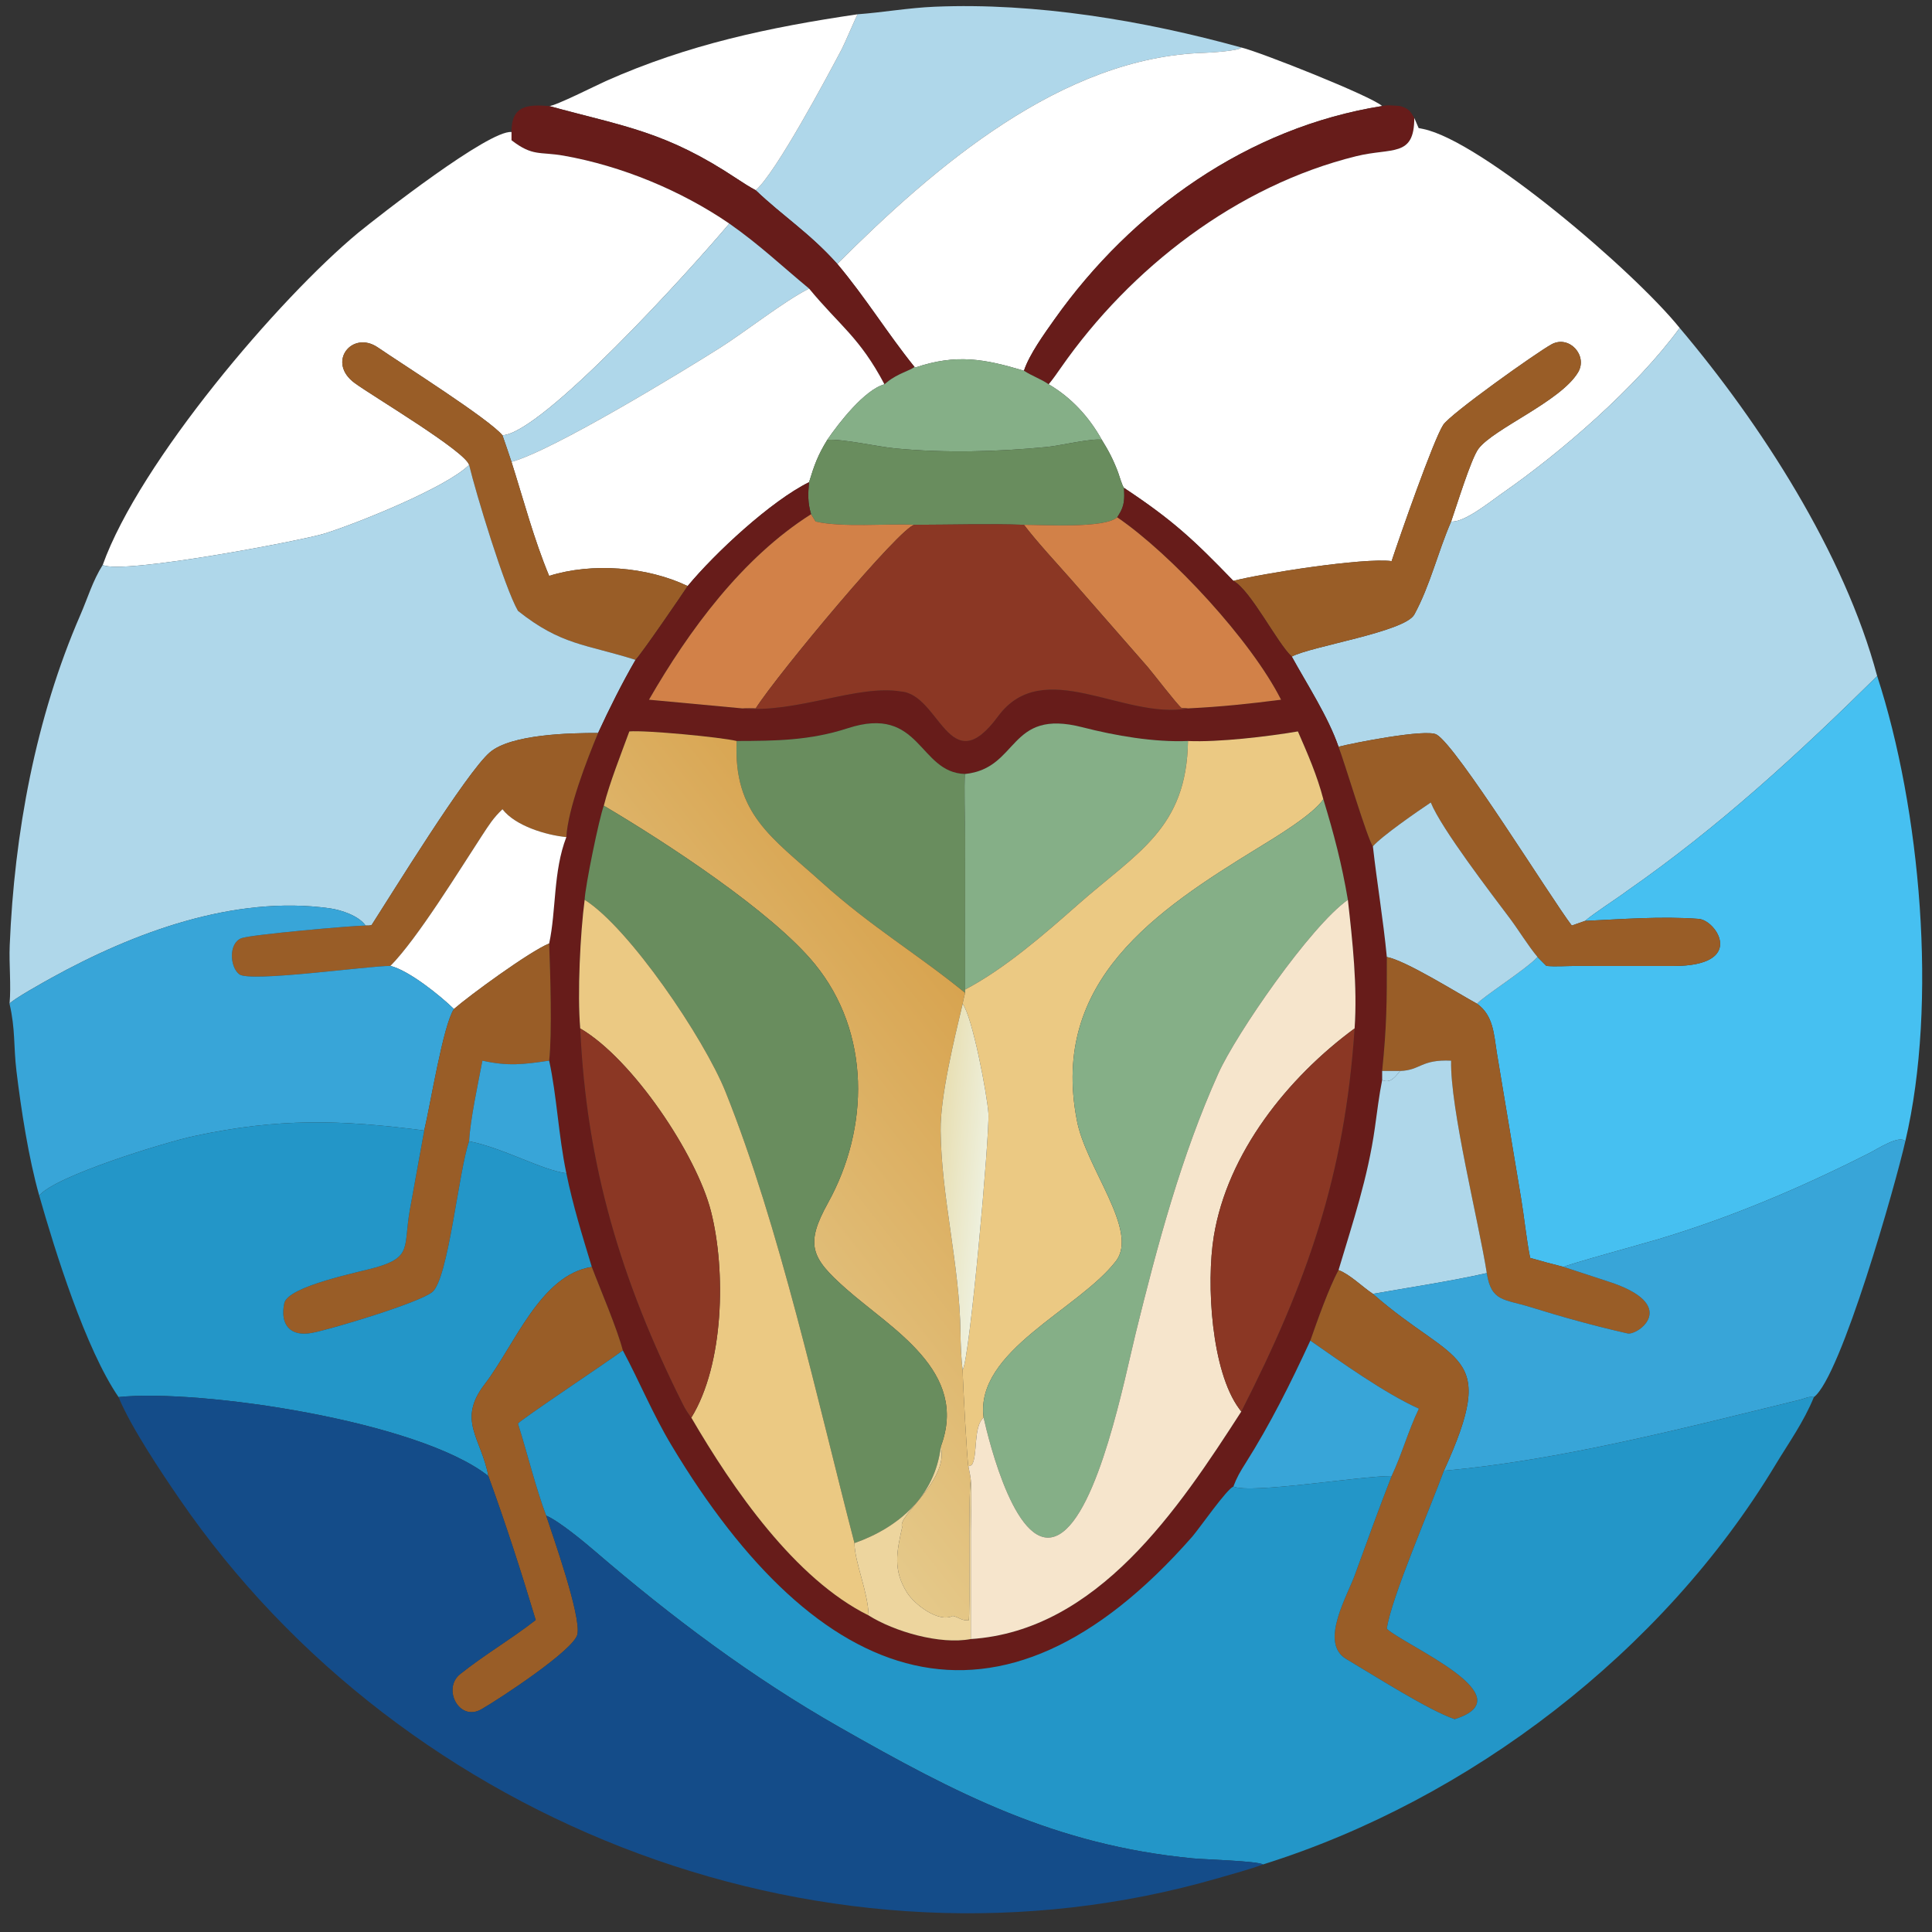 <?xml version="1.0" encoding="utf-8" ?><svg xmlns="http://www.w3.org/2000/svg" xmlns:xlink="http://www.w3.org/1999/xlink" width="1024" height="1024" viewBox="0 0 1024 1024"><rect x="0" y="0" width="1024" height="1024" fill="#333333" stroke="none"/><path fill="#AFD7EA" transform="scale(2 2)" d="M227.269 3.783C234.113 3.282 240.672 2.08 247.695 1.783C274.502 0.649 303.191 5.455 328.956 12.588C328.507 13.494 320.445 13.965 319.109 14.005C281.425 15.137 247.767 44.072 221.898 69.939C214.404 61.597 207.535 57.347 200.275 50.415C205.681 45.738 219.192 20.369 223.1 12.982C223.775 11.706 227.068 4.02 227.269 3.783Z"/><path fill="white" transform="scale(2 2)" d="M145.533 28.1C147.087 28.138 158.194 22.534 160.518 21.498C182.286 11.798 203.804 7.233 227.269 3.783C227.068 4.02 223.775 11.706 223.1 12.982C219.192 20.369 205.681 45.738 200.275 50.415C198.583 49.502 196.977 48.486 195.376 47.42C176.413 34.802 165.658 33.604 145.533 28.1Z"/><path fill="white" transform="scale(2 2)" d="M328.956 12.588C333.715 13.684 363.364 25.437 366.287 28.1C330.742 33.748 299.988 55.661 279.465 84.613C276.801 88.37 272.747 93.98 271.356 98.249C260.905 95.102 253.412 93.735 242.612 97.385L242.347 97.232C235.211 88.401 229.555 79.068 221.898 69.939C247.767 44.072 281.425 15.137 319.109 14.005C320.445 13.965 328.507 13.494 328.956 12.588Z"/><path fill="#671C1A" transform="scale(2 2)" d="M135.554 34.984C135.503 27.87 139.923 27.663 145.533 28.1C165.658 33.604 176.413 34.802 195.376 47.42C196.977 48.486 198.583 49.502 200.275 50.415C207.535 57.347 214.404 61.597 221.898 69.939C229.555 79.068 235.211 88.401 242.347 97.232C241.483 98.105 237.872 98.974 235.135 101.233L234.387 101.843C227.81 89.371 222.513 86.306 214.41 76.472C206.888 70.253 201.45 64.988 193.28 59.249C180.436 50.461 164.743 43.985 149.447 41.268C143.021 40.127 141.23 41.553 135.554 37.165L135.554 34.984Z"/><path fill="#671C1A" transform="scale(2 2)" d="M366.287 28.1C367.728 27.752 369.53 27.991 371.04 28.1C373.158 28.727 373.677 29.267 374.801 31.257C374.803 41.804 368.895 39.053 359.398 41.398C327.82 49.194 299.632 70.96 281.182 97.408C280.207 98.806 278.993 100.563 277.906 101.843C275.86 100.416 273.484 99.648 271.356 98.249C272.747 93.98 276.801 88.37 279.465 84.613C299.988 55.661 330.742 33.748 366.287 28.1Z"/><path fill="white" transform="scale(2 2)" d="M374.801 31.257L375.952 33.935L377.11 34.169C392.581 37.316 432.985 71.826 445.133 86.91C433.599 102.679 413.697 119.909 397.953 130.823C394.964 132.895 388.105 138.52 384.565 138.215C385.936 134.316 389.834 121.588 391.787 118.959C395.781 113.581 413.571 106.427 418.204 98.671C420.857 94.231 415.856 88.725 411.205 91.234C407.397 93.288 384.36 109.657 382.455 112.608C379.861 116.626 370.986 142.038 368.791 148.695C361.266 147.741 334.295 152.002 326.853 153.932C316.41 143.133 310.93 137.939 297.887 129.299C297.382 128.767 296.631 126.042 296.296 125.155C295.081 121.936 293.805 119.45 291.99 116.552C288.635 110.513 283.91 105.336 277.906 101.843C278.993 100.563 280.207 98.806 281.182 97.408C299.632 70.96 327.82 49.194 359.398 41.398C368.895 39.053 374.803 41.804 374.801 31.257Z"/><path fill="white" transform="scale(2 2)" d="M135.554 34.984L135.554 37.165C141.23 41.553 143.021 40.127 149.447 41.268C164.743 43.985 180.436 50.461 193.28 59.249C182.554 72.002 143.726 114.772 133.159 115.36C129.677 111.082 106.385 96.359 100.125 92.071C93.341 87.425 86.427 95.978 94.026 101.533C98.805 105.027 123.152 119.481 124.323 123.198C118.423 129.136 94.724 138.675 86.017 141.396C80.174 143.222 32.197 152.374 27.224 149.711C36.966 122.466 73.884 79.107 94.999 61.626C100.442 57.194 129.585 34.406 135.554 34.984Z"/><path fill="#AFD7EA" transform="scale(2 2)" d="M193.28 59.249C201.45 64.988 206.888 70.253 214.41 76.472C207.644 79.899 197.637 87.852 190.702 92.237C180.906 98.428 146.581 119.382 135.554 122.402C134.763 120.05 133.984 117.702 133.159 115.36C143.726 114.772 182.554 72.002 193.28 59.249Z"/><path fill="white" transform="scale(2 2)" d="M135.554 122.402C146.581 119.382 180.906 98.428 190.702 92.237C197.637 87.852 207.644 79.899 214.41 76.472C222.513 86.306 227.81 89.371 234.387 101.843C229.139 103.265 222.245 112.141 219.243 116.552C216.719 120.668 215.824 123.165 214.41 127.782C204.314 132.771 189.497 146.532 182.236 155.307C171.449 150.14 156.875 149.055 145.533 152.617C141.488 142.927 138.728 132.399 135.554 122.402Z"/><path fill="#AFD7EA" transform="scale(2 2)" d="M445.133 86.91C466.502 112.184 488.777 146.561 497.47 179.163C476.544 199.825 455.348 219.307 431.165 236.115C428.195 238.336 422.617 241.857 420.049 244.05L416.534 245.279C410.802 237.721 386.091 197.704 380.698 194.659C377.896 193.077 358.498 196.916 354.724 197.891C351.979 189.932 346.383 181.36 342.337 174.003C347.418 171.257 372.298 167.472 374.816 162.847C379.024 155.12 381.051 146.277 384.565 138.215C388.105 138.52 394.964 132.895 397.953 130.823C413.697 119.909 433.599 102.679 445.133 86.91Z"/><path fill="#995D27" transform="scale(2 2)" d="M384.565 138.215C381.051 146.277 379.024 155.12 374.816 162.847C372.298 167.472 347.418 171.257 342.337 174.003C338.553 170.606 331.467 156.397 326.853 153.932C334.295 152.002 361.266 147.741 368.791 148.695C370.986 142.038 379.861 116.626 382.455 112.608C384.36 109.657 407.397 93.288 411.205 91.234C415.856 88.725 420.857 94.231 418.204 98.671C413.571 106.427 395.781 113.581 391.787 118.959C389.834 121.588 385.936 134.316 384.565 138.215Z"/><path fill="#995D27" transform="scale(2 2)" d="M124.323 123.198C123.152 119.481 98.805 105.027 94.026 101.533C86.427 95.978 93.341 87.425 100.125 92.071C106.385 96.359 129.677 111.082 133.159 115.36C133.984 117.702 134.763 120.05 135.554 122.402C138.728 132.399 141.488 142.927 145.533 152.617C156.875 149.055 171.449 150.14 182.236 155.307C180.76 157.566 170.126 173.098 168.424 174.871C155.145 170.662 148.789 171.041 137.27 161.888C133.744 155.824 126.081 130.608 124.323 123.198Z"/><path fill="#85AF87" transform="scale(2 2)" d="M242.347 97.232L242.612 97.385C253.412 93.735 260.905 95.102 271.356 98.249C273.484 99.648 275.86 100.416 277.906 101.843C283.91 105.336 288.635 110.513 291.99 116.552C289.498 116.071 280.782 118.132 277.517 118.447C264.138 119.738 250.71 120.108 237.29 118.835C232.458 118.376 223.531 116.288 219.243 116.552C222.245 112.141 229.139 103.265 234.387 101.843L235.135 101.233C237.872 98.974 241.483 98.105 242.347 97.232Z"/><path fill="#698D5E" transform="scale(2 2)" d="M219.243 116.552C223.531 116.288 232.458 118.376 237.29 118.835C250.71 120.108 264.138 119.738 277.517 118.447C280.782 118.132 289.498 116.071 291.99 116.552C293.805 119.45 295.081 121.936 296.296 125.155C296.631 126.042 297.382 128.767 297.887 129.299C297.981 132.232 298.105 133.911 296.456 136.476L296.213 136.859C296.163 136.934 296.112 137.009 296.062 137.085C292.699 140.097 276.459 139.062 271.356 139.079C262.41 138.755 251.441 139.07 242.347 139.079C234.71 138.72 223.264 139.841 216.146 138.215L214.943 136.268C214.037 133.142 214.11 130.967 214.41 127.782C215.824 123.165 216.719 120.668 219.243 116.552Z"/><path fill="#AFD7EA" transform="scale(2 2)" d="M124.323 123.198C126.081 130.608 133.744 155.824 137.27 161.888C148.789 171.041 155.145 170.662 168.424 174.871C164.94 180.858 161.419 187.914 158.497 194.253C151.295 194.239 135.47 194.533 129.812 199.381C123.559 204.739 103.531 237.327 98.527 245.074C98.353 245.342 97.176 245.29 96.881 245.279C95.103 242.698 90.415 241.135 87.365 240.709C62.055 237.181 35.4 247.109 13.562 259.192C12.083 260.011 3.13 264.972 2.527 266.02C2.98 261.094 2.369 255.601 2.576 250.542C3.787 220.916 9.431 190.239 21.29 162.976C23.251 158.468 24.563 153.91 27.224 149.711C32.197 152.374 80.174 143.222 86.017 141.396C94.724 138.675 118.423 129.136 124.323 123.198Z"/><path fill="#671C1A" transform="scale(2 2)" d="M182.236 155.307C189.497 146.532 204.314 132.771 214.41 127.782C214.11 130.967 214.037 133.142 214.943 136.268C196.678 147.834 182.571 167.063 171.986 185.431L196.714 187.732C211.266 189.035 227.231 181.345 238.703 183.247C249.119 183.956 251.507 207.46 264.479 189.856C276.491 173.556 297.756 190.84 314.829 187.732C323.656 187.297 330.82 186.543 339.491 185.431C331.637 169.821 310.496 146.943 296.062 137.085C296.112 137.009 296.163 136.934 296.213 136.859L296.456 136.476C298.105 133.911 297.981 132.232 297.887 129.299C310.93 137.939 316.41 143.133 326.853 153.932C331.467 156.397 338.553 170.606 342.337 174.003C346.383 181.36 351.979 189.932 354.724 197.891C356.339 202.052 362.431 222.512 363.833 224.285C364.945 234.234 366.553 243.516 367.525 253.614C367.539 265.685 367.501 271.844 366.287 283.818L366.287 286.213C365.486 290.167 364.925 294.829 364.357 298.875C362.507 312.069 358.51 323.933 354.724 336.59C352.163 341.282 349.016 350.23 347.25 355.276C342.092 366.464 336.634 377.425 330.036 387.84C328.653 390.023 327.77 391.532 326.853 393.953C325.048 394.687 317.933 404.933 315.974 407.217C264.642 465.678 216.681 447.654 177.929 382.981C172.961 374.69 169.532 366.25 165.062 357.883C163.456 351.811 159.165 341.909 156.836 335.752C154.308 327.424 151.826 319.465 150.088 310.931C147.983 300.895 147.579 290.506 145.533 281.085C146.347 273.855 145.834 257.747 145.533 250.033C147.425 241.303 146.573 230.919 150.088 221.837C150.484 214.392 155.587 201.218 158.497 194.253C161.419 187.914 164.94 180.858 168.424 174.871C170.126 173.098 180.76 157.566 182.236 155.307ZM195.225 196.375C190.98 195.336 171.011 193.462 166.78 193.833C164.633 199.702 161.499 207.584 160.014 213.524C158.811 216.674 155.057 234.957 154.94 238.458C153.783 247.225 152.971 263.377 153.768 272.544C155.381 308.727 164.609 339.45 180.888 371.983C181.561 373.329 182.28 374.501 183.21 375.694C194.176 394.516 210.644 418.444 230.206 428.112C236.939 432.357 249.085 435.923 257.268 434.365C290.896 432.173 312.349 399.821 328.956 374.074C346.373 339.906 356.374 311.583 358.984 272.544C359.749 261.361 358.444 249.538 357.198 238.458C355.57 228.851 353.514 221.065 350.701 211.806C349.022 205.425 346.59 199.872 343.956 193.833C335.94 195.206 322.884 196.735 314.829 196.375C305.811 196.746 295.638 194.984 286.857 192.732C267.057 187.652 270.198 203.618 255.762 205.114C243.316 204.768 244.125 186.649 224.593 193.013C214.668 196.246 205.533 196.354 195.225 196.375Z"/><path fill="#D28148" transform="scale(2 2)" d="M214.943 136.268L216.146 138.215C223.264 139.841 234.71 138.72 242.347 139.079C238.74 139.489 206.187 178.458 200.275 187.732C199.145 187.726 197.826 187.684 196.714 187.732L171.986 185.431C182.571 167.063 196.678 147.834 214.943 136.268Z"/><path fill="#D28148" transform="scale(2 2)" d="M271.356 139.079C276.459 139.062 292.699 140.097 296.062 137.085C310.496 146.943 331.637 169.821 339.491 185.431C330.82 186.543 323.656 187.297 314.829 187.732L313.114 187.622C312.152 186.991 305.399 178.206 304.119 176.724L283.912 153.631C279.982 149.18 274.9 143.713 271.356 139.079Z"/><path fill="#8B3724" transform="scale(2 2)" d="M242.347 139.079C251.441 139.07 262.41 138.755 271.356 139.079C274.9 143.713 279.982 149.18 283.912 153.631L304.119 176.724C305.399 178.206 312.152 186.991 313.114 187.622L314.829 187.732C297.756 190.84 276.491 173.556 264.479 189.856C251.507 207.46 249.119 183.956 238.703 183.247C227.231 181.345 211.266 189.035 196.714 187.732C197.826 187.684 199.145 187.726 200.275 187.732C206.187 178.458 238.74 139.489 242.347 139.079Z"/><path fill="#46C0F1" transform="scale(2 2)" d="M420.049 244.05C422.617 241.857 428.195 238.336 431.165 236.115C455.348 219.307 476.544 199.825 497.47 179.163C508.95 214.332 513.569 265.81 504.925 302.452C503.432 300.633 497.464 304.541 495.494 305.538C477.285 314.75 458.906 322.583 439.344 328.444C435.872 329.485 415.103 335.183 414.397 335.752C411.366 334.986 408.506 334.236 405.507 333.356C404.546 328.645 403.949 322.625 403.125 317.679L396.68 279.022C395.884 274.054 395.784 269.142 391.473 266.02C392.451 264.507 404.524 256.865 407.465 253.614C408.195 254.393 409.051 255.216 409.811 255.981C412.094 256.207 415.016 255.998 417.367 255.992L443.457 255.998C462.846 255.994 454.878 243.865 450.184 243.513C440.311 242.773 429.897 243.586 420.049 244.05Z"/><path fill="#698D5E" transform="scale(2 2)" d="M195.225 196.375C205.533 196.354 214.668 196.246 224.593 193.013C244.125 186.649 243.316 204.768 255.762 205.114C255.427 207.722 255.781 217.994 255.773 221.314L255.762 262.238L255.762 263.123C243.023 252.721 230.993 245.731 217.743 233.797C204.572 221.936 194.326 215.767 195.225 196.375Z"/><path fill="#85AF87" transform="scale(2 2)" d="M255.762 205.114C270.198 203.618 267.057 187.652 286.857 192.732C295.638 194.984 305.811 196.746 314.829 196.375C314.469 219.611 301.439 225.796 285.522 239.845C276.75 247.587 266.187 256.789 255.762 262.238L255.773 221.314C255.781 217.994 255.427 207.722 255.762 205.114Z"/><defs><linearGradient id="gradient_0" gradientUnits="userSpaceOnUse" x1="261.971" y1="272.089" x2="175.583" y2="340.221"><stop offset="0" stop-color="#D8A450"/><stop offset="1" stop-color="#E5C98A"/></linearGradient></defs><path fill="url(#gradient_0)" transform="scale(2 2)" d="M166.78 193.833C171.011 193.462 190.98 195.336 195.225 196.375C194.326 215.767 204.572 221.936 217.743 233.797C230.993 245.731 243.023 252.721 255.762 263.123C255.637 263.662 255.15 265.582 255.115 266.02C252.889 275.344 249.185 290.463 249.271 299.583C249.438 317.188 254.348 335.369 254.533 353.154C254.561 355.834 254.725 360.414 255.115 363.01C255.167 366.716 256.322 387.646 256.627 388.581C256.865 389.763 257.149 390.996 257.268 392.189C256.515 396.387 257.181 428.71 256.705 429.393C254.751 429.504 254.436 428.735 252.51 428.229C248.781 430.139 242.376 425.224 240.403 422.112C236.578 416.079 237.635 411.28 239.092 404.675C237.567 401.802 251.619 392.322 249.308 383.377C256.835 363.401 236.316 352.26 224.132 341.467C214.902 333.291 213.308 329.824 219.43 318.766C230.406 298.936 230.776 273.656 215.93 255.473C204.613 241.612 176.461 223.236 160.014 213.524C161.499 207.584 164.633 199.702 166.78 193.833Z"/><path fill="#EBC983" transform="scale(2 2)" d="M314.829 196.375C322.884 196.735 335.94 195.206 343.956 193.833C346.59 199.872 349.022 205.425 350.701 211.806C348.029 215.864 337.739 222.047 333.3 224.768C306.381 241.27 278.285 259.989 285.35 296.731C287.595 309.315 301.965 326.112 295.717 334.216C285.811 347.068 258.318 358.014 260.671 375.694C257.838 378.027 259.181 385.965 257.511 388.259L256.627 388.581C256.322 387.646 255.167 366.716 255.115 363.01C256.976 360.463 262.291 300.505 261.942 295.094C261.621 290.126 257.742 269.587 255.115 266.02C255.15 265.582 255.637 263.662 255.762 263.123L255.762 262.238C266.187 256.789 276.75 247.587 285.522 239.845C301.439 225.796 314.469 219.611 314.829 196.375Z"/><path fill="#995D27" transform="scale(2 2)" d="M96.881 245.279C97.176 245.29 98.353 245.342 98.527 245.074C103.531 237.327 123.559 204.739 129.812 199.381C135.47 194.533 151.295 194.239 158.497 194.253C155.587 201.218 150.484 214.392 150.088 221.837C144.762 221.338 136.538 218.864 133.159 214.451C130.706 216.787 129.59 218.606 127.748 221.416C121.847 230.418 110.684 248.677 103.464 255.981C97.552 255.939 66.234 260.411 63.399 258.193C60.867 256.213 60.548 249.934 63.987 248.63C66.54 247.663 93.458 245.295 96.881 245.279Z"/><path fill="#995D27" transform="scale(2 2)" d="M354.724 197.891C358.498 196.916 377.896 193.077 380.698 194.659C386.091 197.704 410.802 237.721 416.534 245.279L420.049 244.05C429.897 243.586 440.311 242.773 450.184 243.513C454.878 243.865 462.846 255.994 443.457 255.998L417.367 255.992C415.016 255.998 412.094 256.207 409.811 255.981C409.051 255.216 408.195 254.393 407.465 253.614C404.857 250.47 402.613 246.706 400.147 243.404C395.413 237.068 382.02 219.697 379.173 212.668C375.599 215.05 366.156 221.593 363.833 224.285C362.431 222.512 356.339 202.052 354.724 197.891Z"/><path fill="#85AF87" transform="scale(2 2)" d="M350.701 211.806C353.514 221.065 355.57 228.851 357.198 238.458C347.211 245.521 327.576 274.02 322.891 284.422C313.036 306.307 306.718 330.006 300.98 353.279C298.13 364.838 291.171 400.758 280.628 406.672C269.549 412.888 262.028 381.7 260.671 375.694C258.318 358.014 285.811 347.068 295.717 334.216C301.965 326.112 287.595 309.315 285.35 296.731C278.285 259.989 306.381 241.27 333.3 224.768C337.739 222.047 348.029 215.864 350.701 211.806Z"/><path fill="#AFD7EA" transform="scale(2 2)" d="M363.833 224.285C366.156 221.593 375.599 215.05 379.173 212.668C382.02 219.697 395.413 237.068 400.147 243.404C402.613 246.706 404.857 250.47 407.465 253.614C404.524 256.865 392.451 264.507 391.473 266.02C386.111 263.083 372.555 254.559 367.525 253.614C366.553 243.516 364.945 234.234 363.833 224.285Z"/><path fill="#698D5E" transform="scale(2 2)" d="M160.014 213.524C176.461 223.236 204.613 241.612 215.93 255.473C230.776 273.656 230.406 298.936 219.43 318.766C213.308 329.824 214.902 333.291 224.132 341.467C236.316 352.26 256.835 363.401 249.308 383.377C247.801 396.393 238.24 404.772 226.445 408.935C216.638 371.221 206.638 325.171 192.278 289.35C186.559 275.086 166.641 245.781 154.94 238.458C155.057 234.957 158.811 216.674 160.014 213.524Z"/><path fill="white" transform="scale(2 2)" d="M133.159 214.451C136.538 218.864 144.762 221.338 150.088 221.837C146.573 230.919 147.425 241.303 145.533 250.033C140.376 252.114 124.333 263.862 120.295 267.395C116.722 263.887 108.312 257.132 103.464 255.981C110.684 248.677 121.847 230.418 127.748 221.416C129.59 218.606 130.706 216.787 133.159 214.451Z"/><path fill="#EBC983" transform="scale(2 2)" d="M154.94 238.458C166.641 245.781 186.559 275.086 192.278 289.35C206.638 325.171 216.638 371.221 226.445 408.935C226.499 414.13 229.943 421.443 230.206 428.112C210.644 418.444 194.176 394.516 183.21 375.694C191.854 361.674 192.44 336.842 188.415 321.016C184.621 306.096 167.711 280.674 153.768 272.544C152.971 263.377 153.783 247.225 154.94 238.458Z"/><path fill="#F6E5CC" transform="scale(2 2)" d="M260.671 375.694C262.028 381.7 269.549 412.888 280.628 406.672C291.171 400.758 298.13 364.838 300.98 353.279C306.718 330.006 313.036 306.307 322.891 284.422C327.576 274.02 347.211 245.521 357.198 238.458C358.444 249.538 359.749 261.361 358.984 272.544C341.239 285.588 325.268 305.589 321.674 327.619C319.637 340.106 320.987 363.39 328.45 373.406L328.956 374.074C312.349 399.821 290.896 432.173 257.268 434.365L257.273 405.753C257.275 402.417 257.547 395.052 257.268 392.189C257.149 390.996 256.865 389.763 256.627 388.581L257.511 388.259C259.181 385.965 257.838 378.027 260.671 375.694Z"/><path fill="#38A5D8" transform="scale(2 2)" d="M96.881 245.279C93.458 245.295 66.54 247.663 63.987 248.63C60.548 249.934 60.867 256.213 63.399 258.193C66.234 260.411 97.552 255.939 103.464 255.981C108.312 257.132 116.722 263.887 120.295 267.395C117.43 271.683 114.073 292.722 112.425 299.594C90.29 296.727 73.874 296.251 51.487 301.06C43.73 302.727 14.681 311.614 10.395 316.836C7.58 306.941 5.587 294.003 4.358 283.819C3.564 277.236 4.105 272.75 2.527 266.02C3.13 264.972 12.083 260.011 13.562 259.192C35.4 247.109 62.055 237.181 87.365 240.709C90.415 241.135 95.103 242.698 96.881 245.279Z"/><path fill="#995D27" transform="scale(2 2)" d="M120.295 267.395C124.333 263.862 140.376 252.114 145.533 250.033C145.834 257.747 146.347 273.855 145.533 281.085C138.656 282.093 134.685 282.606 127.844 281.085C126.702 287.128 124.613 296.702 124.323 302.452C121.544 310.192 118.842 339.084 114.519 342.446C110.755 345.374 87.891 352.22 82.75 353.222C76.871 354.366 74.15 350.992 75.334 345.374C76.304 340.775 95.563 337.071 99.75 335.842C109.252 333.052 106.889 330.422 108.602 320.691L112.425 299.594C114.073 292.722 117.43 271.683 120.295 267.395Z"/><path fill="#995D27" transform="scale(2 2)" d="M367.525 253.614C372.555 254.559 386.111 263.083 391.473 266.02C395.784 269.142 395.884 274.054 396.68 279.022L403.125 317.679C403.949 322.625 404.546 328.645 405.507 333.356C408.506 334.236 411.366 334.986 414.397 335.752L425.925 339.521C445.633 345.781 433.971 353.969 431.341 353.377C422.746 351.443 413.993 349.017 405.558 346.387C398.612 344.221 395.193 345.028 394.018 337.381C391.88 323.802 384.253 293.549 384.565 281.085C376.523 280.714 376.53 283.627 371.04 283.818L366.287 283.818C367.501 271.844 367.539 265.685 367.525 253.614Z"/><defs><linearGradient id="gradient_1" gradientUnits="userSpaceOnUse" x1="248.006" y1="313.968" x2="260.695" y2="315.119"><stop offset="0" stop-color="#E8DFB3"/><stop offset="1" stop-color="#EEF0DD"/></linearGradient></defs><path fill="url(#gradient_1)" transform="scale(2 2)" d="M255.115 266.02C257.742 269.587 261.621 290.126 261.942 295.094C262.291 300.505 256.976 360.463 255.115 363.01C254.725 360.414 254.561 355.834 254.533 353.154C254.348 335.369 249.438 317.188 249.271 299.583C249.185 290.463 252.889 275.344 255.115 266.02Z"/><path fill="#8B3724" transform="scale(2 2)" d="M153.768 272.544C167.711 280.674 184.621 306.096 188.415 321.016C192.44 336.842 191.854 361.674 183.21 375.694C182.28 374.501 181.561 373.329 180.888 371.983C164.609 339.45 155.381 308.727 153.768 272.544Z"/><path fill="#8B3724" transform="scale(2 2)" d="M328.956 374.074L328.45 373.406C320.987 363.39 319.637 340.106 321.674 327.619C325.268 305.589 341.239 285.588 358.984 272.544C356.374 311.583 346.373 339.906 328.956 374.074Z"/><path fill="#AFD7EA" transform="scale(2 2)" d="M371.04 283.818C376.53 283.627 376.523 280.714 384.565 281.085C384.253 293.549 391.88 323.802 394.018 337.381C384.835 339.475 373.232 341.225 363.833 342.887C360.944 340.96 357.723 337.689 354.724 336.59C358.51 323.933 362.507 312.069 364.357 298.875C364.925 294.829 365.486 290.167 366.287 286.213C368.451 287.269 369.806 285.294 371.04 283.818Z"/><path fill="#38A5D8" transform="scale(2 2)" d="M127.844 281.085C134.685 282.606 138.656 282.093 145.533 281.085C147.579 290.506 147.983 300.895 150.088 310.931C143.577 310.092 133.135 304.13 124.323 302.452C124.613 296.702 126.702 287.128 127.844 281.085Z"/><path fill="#AFD7EA" transform="scale(2 2)" d="M366.287 283.818L371.04 283.818C369.806 285.294 368.451 287.269 366.287 286.213L366.287 283.818Z"/><path fill="#2396C8" transform="scale(2 2)" d="M10.395 316.836C14.681 311.614 43.73 302.727 51.487 301.06C73.874 296.251 90.29 296.727 112.425 299.594L108.602 320.691C106.889 330.422 109.252 333.052 99.75 335.842C95.563 337.071 76.304 340.775 75.334 345.374C74.15 350.992 76.871 354.366 82.75 353.222C87.891 352.22 110.755 345.374 114.519 342.446C118.842 339.084 121.544 310.192 124.323 302.452C133.135 304.13 143.577 310.092 150.088 310.931C151.826 319.465 154.308 327.424 156.836 335.752C143.219 337.827 136.349 356.551 128.446 366.835C121.059 376.447 127.559 381.137 129.422 391.17C110.936 376.539 52.808 368.002 31.417 370.239C22.684 357.526 14.552 331.451 10.395 316.836Z"/><path fill="#38A5D8" transform="scale(2 2)" d="M414.397 335.752C415.103 335.183 435.872 329.485 439.344 328.444C458.906 322.583 477.285 314.75 495.494 305.538C497.464 304.541 503.432 300.633 504.925 302.452C502.439 313.512 487.895 364.885 480.704 370.239C479.266 370.006 478.316 370.632 476.975 370.959C446.939 378.293 413.368 387.044 382.655 389.753C397.301 357.598 385.779 362.115 363.833 342.887C373.232 341.225 384.835 339.475 394.018 337.381C395.193 345.028 398.612 344.221 405.558 346.387C413.993 349.017 422.746 351.443 431.341 353.377C433.971 353.969 445.633 345.781 425.925 339.521L414.397 335.752Z"/><path fill="#995D27" transform="scale(2 2)" d="M129.422 391.17C127.559 381.137 121.059 376.447 128.446 366.835C136.349 356.551 143.219 337.827 156.836 335.752C159.165 341.909 163.456 351.811 165.062 357.883C160.944 360.969 137.98 376.215 137.27 377.272C139.685 384.884 142.029 394.5 144.745 401.648C146.414 406.793 154.015 428.132 153.026 433.089C152.204 437.208 132.444 450.178 127.606 452.96C121.641 456.389 117.16 447.481 121.926 443.671C128.309 438.569 135.526 434.344 141.969 429.319C138.147 416.568 133.977 403.69 129.422 391.17Z"/><path fill="#995D27" transform="scale(2 2)" d="M347.25 355.276C349.016 350.23 352.163 341.282 354.724 336.59C357.723 337.689 360.944 340.96 363.833 342.887C385.779 362.115 397.301 357.598 382.655 389.753C379.158 399.368 368.585 423.748 367.525 431.637C372.413 436.168 404.563 449.633 385.501 455.602C378.565 453.249 364.087 443.986 356.814 439.682C349.364 435.33 357.368 422.511 359.288 416.719C362.399 408.149 365.473 399.657 368.791 391.17C371.522 385.387 373.214 379.124 376.023 373.313C366.872 369.173 355.566 361.061 347.25 355.276Z"/><path fill="#38A5D8" transform="scale(2 2)" d="M347.25 355.276C355.566 361.061 366.872 369.173 376.023 373.313C373.214 379.124 371.522 385.387 368.791 391.17C360.379 391.144 331.526 395.98 326.853 393.953C327.77 391.532 328.653 390.023 330.036 387.84C336.634 377.425 342.092 366.464 347.25 355.276Z"/><path fill="#2396C8" transform="scale(2 2)" d="M137.27 377.272C137.98 376.215 160.944 360.969 165.062 357.883C169.532 366.25 172.961 374.69 177.929 382.981C216.681 447.654 264.642 465.678 315.974 407.217C317.933 404.933 325.048 394.687 326.853 393.953C331.526 395.98 360.379 391.144 368.791 391.17C365.473 399.657 362.399 408.149 359.288 416.719C357.368 422.511 349.364 435.33 356.814 439.682C364.087 443.986 378.565 453.249 385.501 455.602C404.563 449.633 372.413 436.168 367.525 431.637C368.585 423.748 379.158 399.368 382.655 389.753C413.368 387.044 446.939 378.293 476.975 370.959C478.316 370.632 479.266 370.006 480.704 370.239C477.974 376.917 474.088 382.261 470.385 388.403C440.704 437.636 389.579 476.892 334.728 494.091C333.027 493.16 319.312 492.792 316.152 492.489C279.563 488.987 253.234 475.234 222.546 457.767C199.228 444.495 178.071 428.619 157.756 411.159C154.805 408.622 148.115 403.081 144.745 401.648C142.029 394.5 139.685 384.884 137.27 377.272Z"/><path fill="#144C89" transform="scale(2 2)" d="M31.417 370.239C52.808 368.002 110.936 376.539 129.422 391.17C133.977 403.69 138.147 416.568 141.969 429.319C135.526 434.344 128.309 438.569 121.926 443.671C117.16 447.481 121.641 456.389 127.606 452.96C132.444 450.178 152.204 437.208 153.026 433.089C154.015 428.132 146.414 406.793 144.745 401.648C148.115 403.081 154.805 408.622 157.756 411.159C178.071 428.619 199.228 444.495 222.546 457.767C253.234 475.234 279.563 488.987 316.152 492.489C319.312 492.792 333.027 493.16 334.728 494.091C330.81 495.519 326.851 496.55 322.766 497.746C220.578 527.312 107.37 484.356 47.54 397.197C42.635 390.035 34.648 378.132 31.417 370.239Z"/><path fill="#EDD59E" transform="scale(2 2)" d="M249.308 383.377C251.619 392.322 237.567 401.802 239.092 404.675C237.635 411.28 236.578 416.079 240.403 422.112C242.376 425.224 248.781 430.139 252.51 428.229C254.436 428.735 254.751 429.504 256.705 429.393C257.181 428.71 256.515 396.387 257.268 392.189C257.547 395.052 257.275 402.417 257.273 405.753L257.268 434.365C249.085 435.923 236.939 432.357 230.206 428.112C229.943 421.443 226.499 414.13 226.445 408.935C238.24 404.772 247.801 396.393 249.308 383.377Z"/></svg>